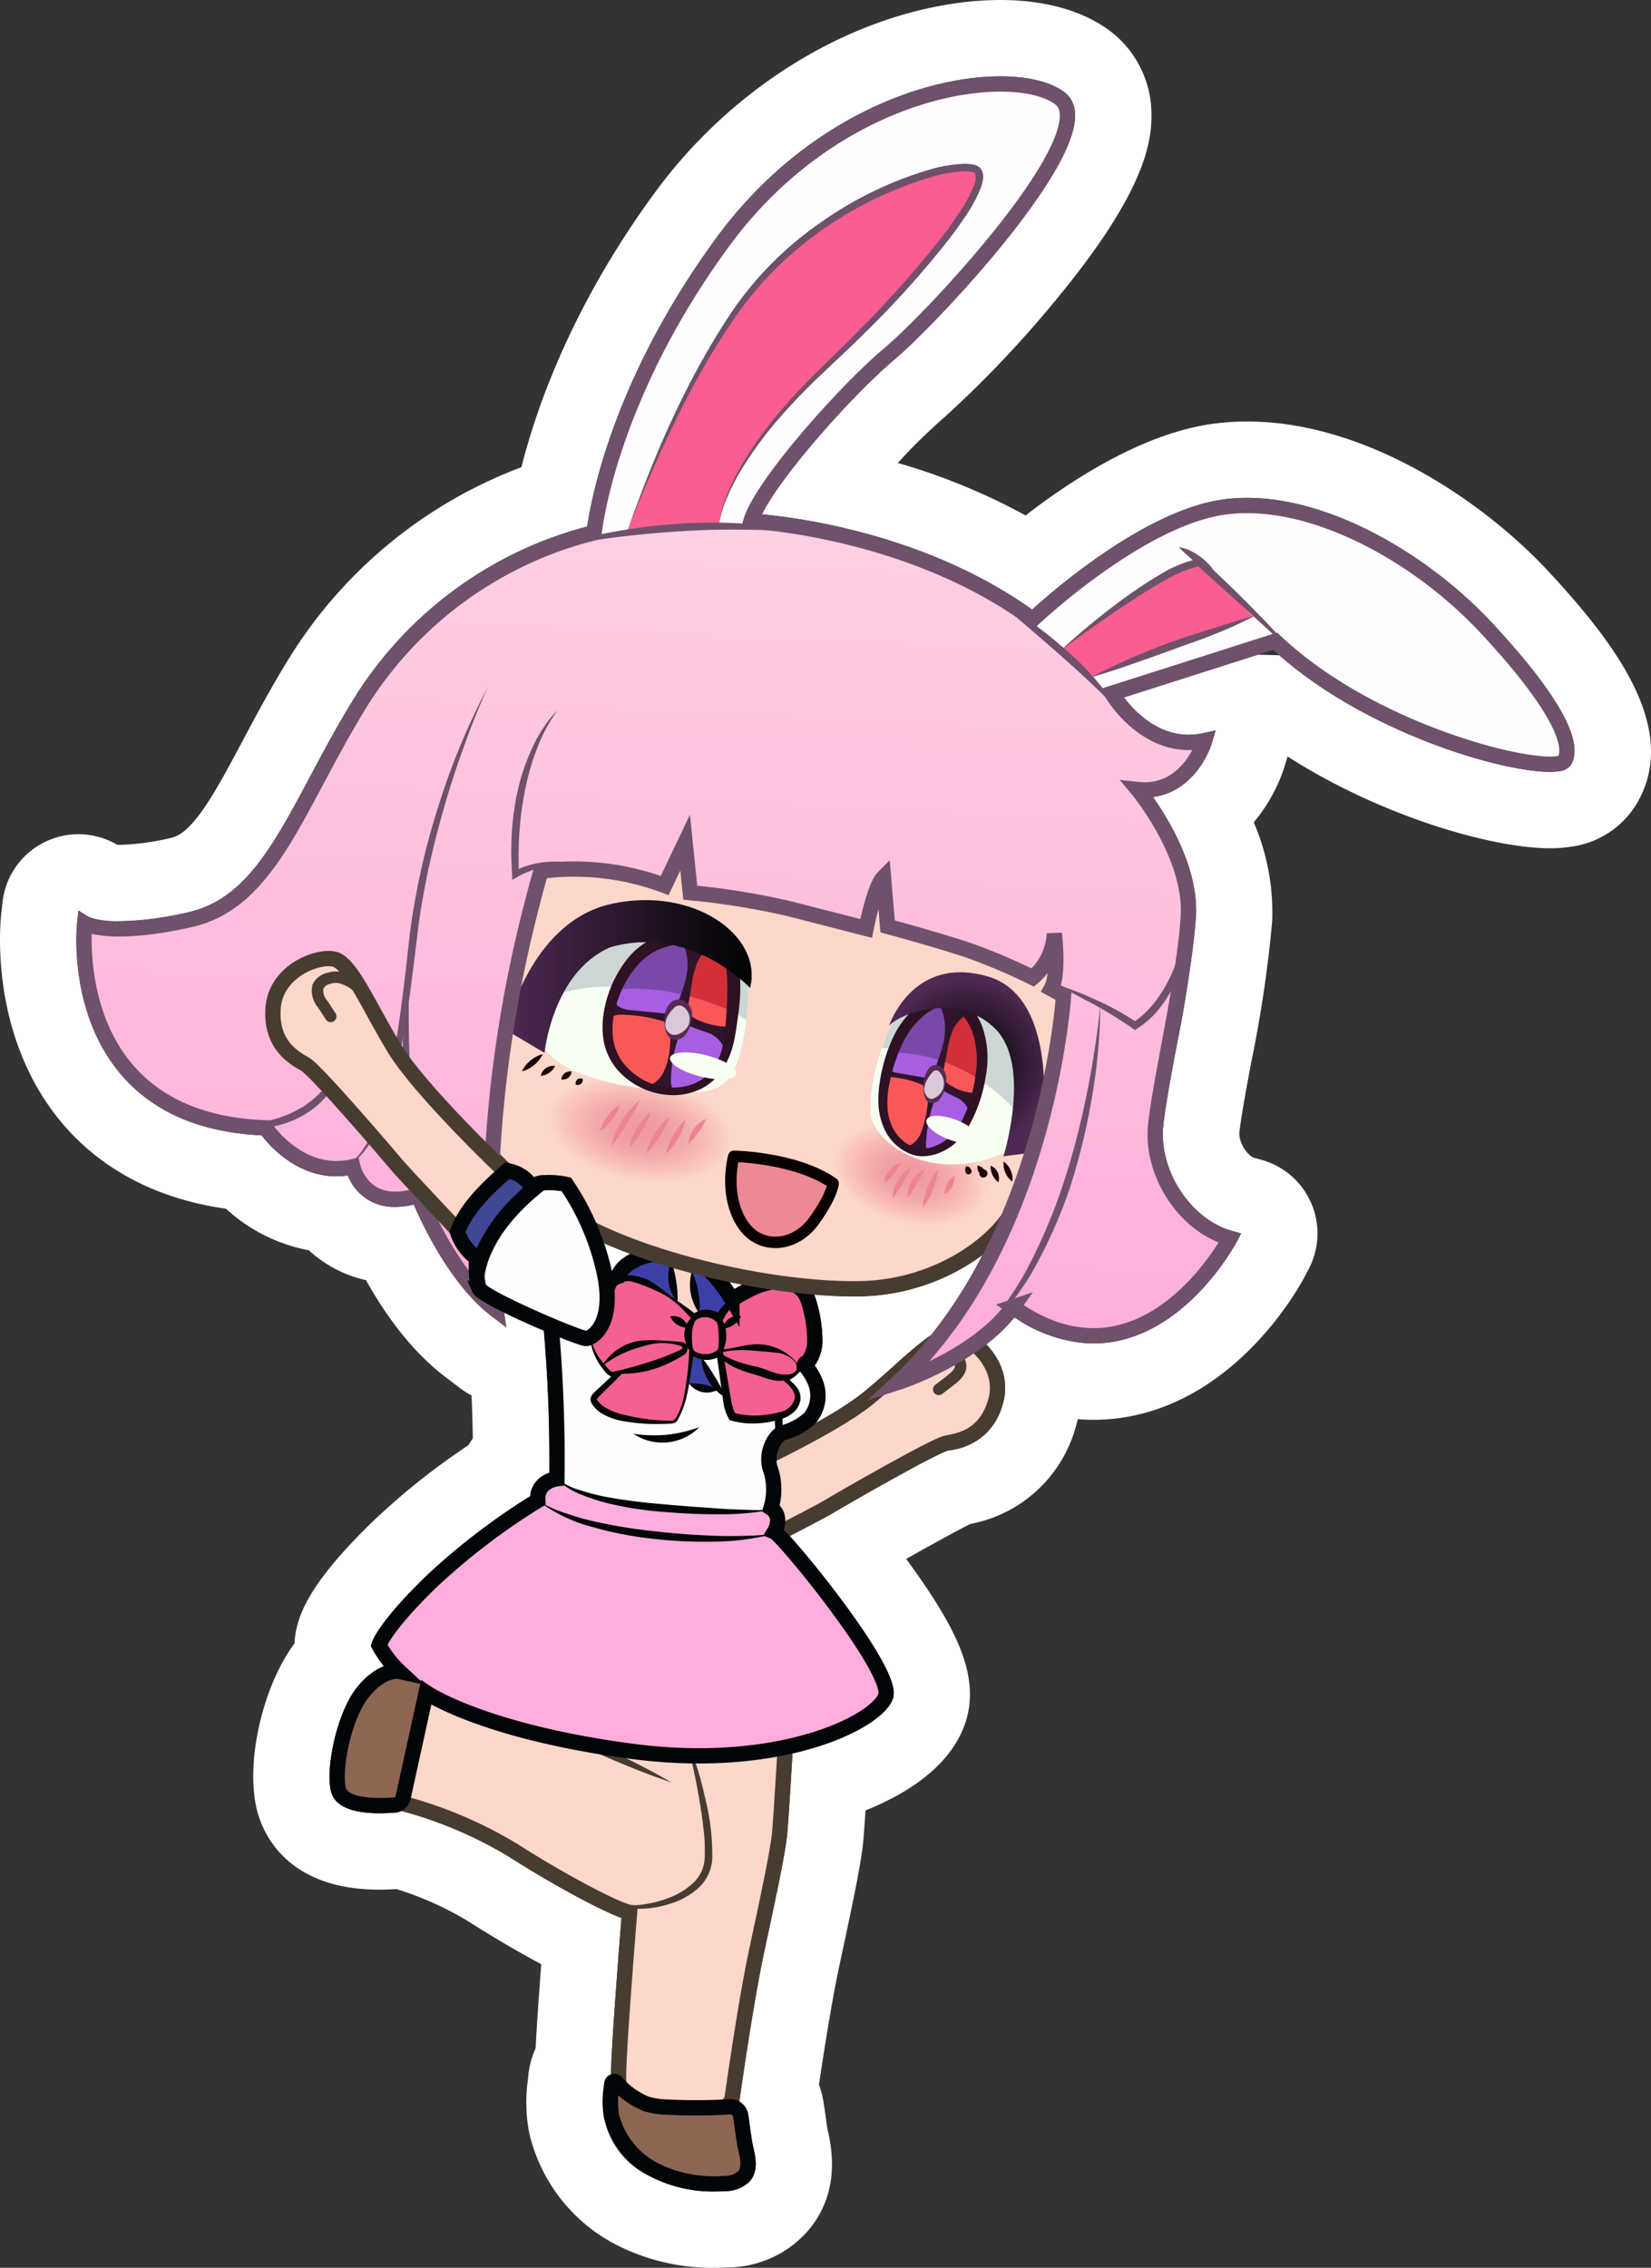 <svg xmlns="http://www.w3.org/2000/svg" xmlns:xlink="http://www.w3.org/1999/xlink" viewBox="0 0 216.19 296.932"><rect x="0" y="0" width="216.19" height="296.932" fill="#333333" stroke="none"/><defs><radialGradient id="radial-gradient" cx="126.784" cy="153.376" r="13.086" gradientTransform="matrix(0, 1, -0.549, 0, 209.285, 22.327)" gradientUnits="userSpaceOnUse"><stop offset="0" stop-color="#ed8995"/><stop offset=".104" stop-color="#ed8995" stop-opacity=".98"/><stop offset=".223" stop-color="#ed8995" stop-opacity=".921"/><stop offset=".349" stop-color="#ed8995" stop-opacity=".824"/><stop offset=".481" stop-color="#ed8995" stop-opacity=".688"/><stop offset=".617" stop-color="#ed8995" stop-opacity=".513"/><stop offset=".757" stop-color="#ed8995" stop-opacity=".298"/><stop offset=".897" stop-color="#ed8995" stop-opacity=".05"/><stop offset=".923" stop-color="#ed8995" stop-opacity="0"/></radialGradient><radialGradient id="radial-gradient-2" cx="161.002" cy="153.383" r="12.641" gradientTransform="matrix(0, 0.878, -0.549, 0, 244.72, 13.674)" xlink:href="#radial-gradient"/><radialGradient id="radial-gradient-3" cx="167.85" cy="140.561" r="11.145" gradientUnits="userSpaceOnUse"><stop offset="0" stop-color="#000301"/><stop offset=".217" stop-color="#0c090d"/><stop offset=".608" stop-color="#2a172d"/><stop offset="1" stop-color="#4f2953"/></radialGradient><linearGradient id="linear-gradient" x1="107.497" y1="129.063" x2="139.689" y2="129.063" gradientUnits="userSpaceOnUse"><stop offset="0" stop-color="#4f2953"/><stop offset="1" stop-color="#000301"/></linearGradient><linearGradient id="linear-gradient-2" x1="151.276" y1="68.58" x2="146.432" y2="176.884" gradientUnits="userSpaceOnUse"><stop offset="0" stop-color="#ffd0e2"/><stop offset="1" stop-color="#fdaddb"/></linearGradient><style>.cls-2{fill:#fdd7ca}.cls-3,.cls-6,.cls-9{fill:none}.cls-3,.cls-9{stroke:#483c31}.cls-3,.cls-6{stroke-miterlimit:10;stroke-width:2px}.cls-4{fill:#483c31}.cls-5{fill:#8d6553}.cls-6{stroke:#000507}.cls-7{fill:#404794}.cls-8{fill:#fefefe}.cls-9{stroke-linecap:round;stroke-linejoin:round;stroke-width:1.5px}.cls-13{fill:#000507}.cls-17{fill:#f8fff3}.cls-18{fill:#ccd7d5}.cls-19{fill:#a75ee1}.cls-20{fill:#f95859}.cls-21{fill:#7a48aa}.cls-22{fill:#d13039}.cls-23{fill:#30142b}.cls-24{fill:#dac7d8}.cls-25{fill:#562b51}.cls-26{fill:#2e1122}.cls-29{fill:#1c0000}.cls-30{fill:#eb8494}.cls-34{fill:#fffdff}.cls-35{fill:#fa5d90}.cls-37{fill:#6f516b}</style></defs><g id="Layer_11"><path d="M172.255 11.21c3.611 0 6.604.72 8.395 2.08a3.622 3.622 0 0 1 1.386 2.942c.197 8.1-18.886 28.05-23.617 32.024-5.297 4.449-14.875 15.157-17.39 20.3 4.898.442 21.557 2.62 35.385 12.47 2.833-2.576 14.701-12.883 24.805-14.388a22.763 22.763 0 0 1 3.348-.241c11.564 0 24.44 8.151 32.12 16.423 8.547 9.203 12.021 15.413 10.329 18.46a2.176 2.176 0 0 1-1.623.917 8.033 8.033 0 0 1-1.196.078c-6.414 0-23.856-5.113-35.412-15.271l-2.802-.076-17.552 5.601c1.286 1.71 4.248 4.892 8.466 4.892a8.75 8.75 0 0 0 1.886-.21l1.66-.362-.488 1.627c-.717 2.388-3.18 6.508-7.726 7.09 2.077 2.927 6.005 9.355 5.634 15.661a155.841 155.841 0 0 1-2.575 17.158c-.724 3.897-1.41 7.577-1.693 10.138-.65 5.855 3.55 12.33 8.989 13.853l1.195.335-.58 1.096c-.23.433-5.733 10.634-15.136 12.875a15.496 15.496 0 0 1-3.614.43 18.8 18.8 0 0 1-10.345-3.413 22.597 22.597 0 0 1-3.696 3.54 9.702 9.702 0 0 1 1.133 1.41 7.54 7.54 0 0 1 1.062 6.297 8.072 8.072 0 0 1-7.047 6.165l-.166.03c-1.31.281-12.638 6.713-15.138 8.225-.695.42-3.168 1.716-5.625 2.989 4.18 4.519 14.713 17.853 13.554 21.267-.79 2.317-5.538 5.427-13.144 7.165-.212 3.563-.548 9.044-.695 10.59-.225 2.357-1.43 8.055-2.98 15.26-1.511 7.013-3.262 19.553-3.28 19.679l-.009.062a2.335 2.335 0 0 1 1.151 1.655c.09.55.168 1.119.245 1.69.13.953.262 1.94.46 2.773.242 1.021.693 2.923-.47 4.302a4.52 4.52 0 0 1-3.344 1.306c-.435.025-.867.037-1.293.037a17.574 17.574 0 0 1-8.322-1.918 10.708 10.708 0 0 1-6.17-11.666l.064-.619a1.326 1.326 0 0 1 .87-1.117c.065-4.045 1.078-16.8 1.377-20.488-2.727-.965-9.052-4.384-14.729-8.014a54.49 54.49 0 0 0-14.08-5.995 2.042 2.042 0 0 1-.726.206 24.25 24.25 0 0 1-2.167.103c-2.634 0-5.654-.511-6.3-2.74-.858-2.969.774-10.62 3.436-13.828a8.711 8.711 0 0 1 3.447-2.69 16.774 16.774 0 0 1-1.51-2.294l-.188-.356.111-.387c.075-.263.916-2.749 7.151-8.786a86.268 86.268 0 0 1 13.598-10.435 3.5 3.5 0 0 1 2.508-3.07c.04-6.644-.205-12.757-.728-18.647a90.283 90.283 0 0 1-5.196-2.337l.29 1.942-1.958-1.489c-5.339-4.062-9.04-11.985-10.156-14.59a10.34 10.34 0 0 1-2.44.314 6.468 6.468 0 0 1-6.208-4.122 10.478 10.478 0 0 1-1.515.11c-5.235 0-8.737-4.015-9.764-5.362-7.975-.38-14.137-3.023-18.318-7.86-7.052-8.162-5.894-19.52-5.841-20l.173-1.57 1.345.829a9.771 9.771 0 0 0 4.033.564 42.042 42.042 0 0 0 8.967-1.163c7.398-1.644 11.18-8.743 15.967-17.73 1.795-3.37 3.65-6.855 5.906-10.487a51.253 51.253 0 0 1 30.406-22.305c.504-3.567 3.412-19.436 17.02-37.934 8.225-11.182 20.395-18.905 32.556-20.66a31.76 31.76 0 0 1 4.524-.34m-50.903 156.38c.039-.021.073-.05.113-.068a4.738 4.738 0 0 1 .954-1.209 6.731 6.731 0 0 1 1.346-.945 64.27 64.27 0 0 1-3.414-1.383 32.603 32.603 0 0 1 .989 3.537l.012.068m48.568-2.082a27.883 27.883 0 0 1-16.036 5.439q-.406.007-.827.008c-1.58 0-3.336-.086-5.198-.243a8.6 8.6 0 0 1 .338.949 18.075 18.075 0 0 1 .758 5.283 5.067 5.067 0 0 1-.344 1.765 4.167 4.167 0 0 1-.672 1.275 9.235 9.235 0 0 1 1.078 2.027 5.593 5.593 0 0 1-.955 5.524 46.067 46.067 0 0 0 6.187-3.963c1.465-1.194 2.826-2.412 4.143-3.59a47.243 47.243 0 0 1 4.794-3.967 63.059 63.059 0 0 0 6.734-10.507m-32.398 4.431q.475-.274.96-.528c-.572-.108-1.148-.228-1.725-.347.209.289.41.581.608.874l.157.001M172.255 1.21a41.795 41.795 0 0 0-5.956.444c-14.752 2.129-29.4 11.337-39.18 24.63-10.856 14.76-15.57 28.115-17.582 36.1a60.977 60.977 0 0 0-30.283 24.79c-2.43 3.913-4.364 7.545-6.235 11.058-3.439 6.455-6.407 12.028-9.312 12.673a32.337 32.337 0 0 1-6.798.925q-.161 0-.295-.004a10 10 0 0 0-15.023 7.517l-.173 1.57c-.181 1.648-1.487 16.405 8.215 27.632 5.156 5.965 12.43 9.697 21.21 10.922a22.107 22.107 0 0 0 10.862 5.452 16.332 16.332 0 0 0 7.478 3.908c2.407 4.304 5.854 9.218 10.362 12.648l1.958 1.49a10.003 10.003 0 0 0 1.506.947q.123 2.773.165 5.642-.312.432-.587.888a91.997 91.997 0 0 0-12.456 9.927c-5.615 5.435-8.825 9.763-9.813 13.229l-.107.373a9.996 9.996 0 0 0-.38 2.408c-4.305 5.783-6.581 16.129-4.797 22.294.866 2.995 4.15 9.961 15.905 9.961.728 0 1.481-.026 2.247-.078a42.306 42.306 0 0 1 9.34 4.189c2.83 1.81 6.337 3.893 9.61 5.65-.282 3.731-.577 7.901-.742 11.018a11.244 11.244 0 0 0-.949 3.51l-.063.615a21.232 21.232 0 0 0 .188 6.993 22.087 22.087 0 0 0 11.195 14.501 27.652 27.652 0 0 0 13.057 3.11c.63 0 1.261-.018 1.876-.054a14.052 14.052 0 0 0 10.41-4.847c2.923-3.466 3.782-7.858 2.551-13.05-.083-.352-.192-1.153-.279-1.797a71.519 71.519 0 0 0-.288-1.982 12.46 12.46 0 0 0-.592-2.253c.619-4.151 1.694-11.036 2.637-15.416 1.979-9.189 2.905-13.74 3.16-16.415.066-.697.166-2.058.297-4.07 5.261-2.115 11.101-5.678 13.053-11.413 1.988-5.85-.975-11.888-6.033-19.154a109.035 109.035 0 0 0-1.694-2.362c3.13-1.77 6.811-3.798 8.408-4.58a17.737 17.737 0 0 0 13.899-13.086q.089-.316.166-.633 1.026.082 2.056.082a25.58 25.58 0 0 0 5.938-.703c13.51-3.22 20.853-16.42 21.646-17.915l.583-1.1a10 10 0 0 0-6.138-14.312l-1.195-.335a4.141 4.141 0 0 1-1.75-3.12c.244-2.194.895-5.696 1.585-9.404a162.042 162.042 0 0 0 2.728-18.408 29.84 29.84 0 0 0-2.413-12.939 21.495 21.495 0 0 0 4.1-7.525l.328-1.092c12.272 7.872 26.844 12.017 34.336 12.017a17.766 17.766 0 0 0 2.708-.193 11.844 11.844 0 0 0 8.854-5.95c5.351-9.632-2.934-20.63-11.744-30.117-8.404-9.05-23.777-19.618-39.448-19.618a32.903 32.903 0 0 0-4.818.35c-8.892 1.324-17.958 7.128-24.188 11.952a81.902 81.902 0 0 0-16.74-6.872 73.248 73.248 0 0 1 6.03-5.914 145.131 145.131 0 0 0 14.952-15.774c11.034-13.43 12.332-19.962 12.23-24.151a13.69 13.69 0 0 0-5.328-10.656c-3.55-2.698-8.546-4.122-14.45-4.122z" transform="translate(-41.261 -1.21)" style="fill:#fff"/></g><g id="Layer_9"><path class="cls-2" d="M93.656 237.246a55.612 55.612 0 0 1 14.795 6.23c6.694 4.28 13.717 7.902 15.253 8.121 0 0-1.646 20.082-1.427 22.167s3.622 5.047 8.12 5.486a7.265 7.265 0 0 0 6.695-3.072s1.756-12.62 3.292-19.753 2.743-12.839 2.963-15.143.878-13.717.878-13.717l-44.992-8.67-6.365 8.78z" transform="translate(-41.261 -1.21)"/><path class="cls-3" d="M93.656 237.246a55.612 55.612 0 0 1 14.795 6.23c6.694 4.28 13.717 7.902 15.253 8.121 0 0-1.646 20.082-1.427 22.167s3.622 5.047 8.12 5.486a7.265 7.265 0 0 0 6.695-3.072s1.756-12.62 3.292-19.753 2.743-12.839 2.963-15.143.878-13.717.878-13.717l-44.992-8.67-6.365 8.78z" transform="translate(-41.261 -1.21)"/><path class="cls-4" d="M129.19 234.588c-3.51-1.163-6.898-2.592-10.261-4.074a181.378 181.378 0 0 1-4.998-2.327c-1.661-.79-3.285-1.652-4.932-2.488a48.71 48.71 0 0 1 5.244 1.772c1.719.663 3.409 1.39 5.093 2.13a101.125 101.125 0 0 1 9.855 4.987z" transform="translate(-41.261 -1.21)"/><path class="cls-4" d="M130.978 228.575a38.493 38.493 0 0 1 2.553 7.792 30.843 30.843 0 0 1 .997 8.22 5.615 5.615 0 0 1-1.9 3.902 9.842 9.842 0 0 1-3.733 2.019 12.86 12.86 0 0 1-8.171-.082 11.996 11.996 0 0 0 4.028.217 14.712 14.712 0 0 0 3.897-.864 9.925 9.925 0 0 0 3.333-1.981 4.674 4.674 0 0 0 1.548-3.276 22.251 22.251 0 0 0-.168-3.988c-.142-1.34-.358-2.676-.581-4.013a80.48 80.48 0 0 0-.792-3.996 31.41 31.41 0 0 0-1.011-3.95z" transform="translate(-41.261 -1.21)"/></g><g id="Layer_10"><path class="cls-5" d="M138.237 278.196a1.362 1.362 0 0 0-1.435-1.13 74.681 74.681 0 0 1-8.09.038 10.663 10.663 0 0 1-2.749-.395 10.247 10.247 0 0 1-4.02-2.87.324.324 0 0 0-.554.195 13.551 13.551 0 0 0-.062 4.196 10.972 10.972 0 0 0 5.646 7.112 17.158 17.158 0 0 0 9.085 1.764 3.604 3.604 0 0 0 2.637-.953c.768-.91.536-2.268.26-3.427-.325-1.375-.47-3.032-.718-4.53z" transform="translate(-41.261 -1.21)"/><path class="cls-6" d="M138.237 278.196a1.362 1.362 0 0 0-1.435-1.13 74.681 74.681 0 0 1-8.09.038 10.663 10.663 0 0 1-2.749-.395 10.247 10.247 0 0 1-4.02-2.87.324.324 0 0 0-.554.195 13.551 13.551 0 0 0-.062 4.196 10.972 10.972 0 0 0 5.646 7.112 17.158 17.158 0 0 0 9.085 1.764 3.604 3.604 0 0 0 2.637-.953c.768-.91.536-2.268.26-3.427-.325-1.375-.47-3.032-.718-4.53z" transform="translate(-41.261 -1.21)"/></g><g id="Layer_8"><path class="cls-7" d="M135.674 206.628a23.15 23.15 0 0 0-.225-1.036c-.377-1.584-.656-3.19-1.154-4.741a31.748 31.748 0 0 0-2.381-5.398 4.688 4.688 0 0 1 3.753-.942c1.671 2.974 3.408 6.303 3.496 9.713a6.843 6.843 0 0 1-3.49 2.404z" transform="translate(-41.261 -1.21)"/><path class="cls-8" d="M119.31 202.796a33.13 33.13 0 0 1 8.462-9.153 10.823 10.823 0 0 1 2.844.766c.061.026.116.057.175.085a28.22 28.22 0 0 1 3.932 10.214 25.021 25.021 0 0 1 .604 2.975 7.96 7.96 0 0 1-1.282 2.59c-.92.987-14.67 1.884-15.446 1.529s-2.905-3.152.711-9.006z" transform="translate(-41.261 -1.21)"/><path class="cls-2" d="M136.113 194.618s13.714-6.15 18.768-10.27 9.138-8.745 11.406-8.438 6.677 4.07 5.353 8.764-4.856 5.187-6.435 5.484-14.015 7.472-15.471 8.352-11.241 5.874-11.241 5.874" transform="translate(-41.261 -1.21)"/><path class="cls-3" d="M136.113 194.618s13.714-6.15 18.768-10.27 9.138-8.745 11.406-8.438 6.677 4.07 5.353 8.764-4.856 5.187-6.435 5.484-14.015 7.472-15.471 8.352-11.241 5.874-11.241 5.874" transform="translate(-41.261 -1.21)"/><path class="cls-9" d="m164.178 183.132 1.55-1.192c.648-.498 1.36-1.127 1.327-1.943a2.021 2.021 0 0 0-.912-1.436 3.433 3.433 0 0 0-1.18-.593 5.148 5.148 0 0 0-3.444.676 1.725 1.725 0 0 0-.864.69" transform="translate(-41.261 -1.21)"/><path class="cls-6" d="M135.64 206.641a6.844 6.844 0 0 0 3.523-2.417c-.088-3.41-1.825-6.739-3.496-9.713a4.67 4.67 0 0 0-3.804.982 2.1 2.1 0 0 0-1.247-1.084 10.825 10.825 0 0 0-2.844-.766 33.13 33.13 0 0 0-8.462 9.153c-3.616 5.854-1.487 8.65-.711 9.006s14.525-.542 15.446-1.528a11.165 11.165 0 0 0 1.594-3.633z" transform="translate(-41.261 -1.21)"/><path class="cls-6" d="M134.754 209.136s2.01-5.585-3.776-14.553" transform="translate(-41.261 -1.21)"/></g><g id="Layer_7"><path d="M143.768 188.811a8.5 8.5 0 0 0 3.463-1.836 4.598 4.598 0 0 0 .858-4.592 7.237 7.237 0 0 0-1.404-2.35.22.22 0 0 1 .04-.35c.521-.246.718-.711.951-1.328a4.092 4.092 0 0 0 .28-1.417 17.13 17.13 0 0 0-.717-4.99 4.794 4.794 0 0 0-.772-1.658 3.762 3.762 0 0 0-2.582-1.257c-2.414-.246-4.706 1.054-6.78 2.316a20.156 20.156 0 0 0-3.293-4.13 8.333 8.333 0 0 0-4.65-1.71 7.448 7.448 0 0 0-6.07 1.543 3.461 3.461 0 0 0-.89 1.26 1.852 1.852 0 0 0-1.238 1.102c-1.123 2.883-4.781 3.593-7.584 4.906a198.017 198.017 0 0 1 .806 20.511s-2.7.332-2.501 2.848a86.435 86.435 0 0 0-13.903 10.592c-6.223 6.025-6.886 8.342-6.886 8.342a13.323 13.323 0 0 0 2.649 3.443s-2.119-.464-4.7 2.648-3.973 10.394-3.245 12.91 6.687 1.986 7.415 1.92a1.26 1.26 0 0 0 .993-.795l3.056-13.915s7.404 5.11 26.935 7.692 32.109-3.906 33.234-7.216-13.44-21.053-14.565-21.517c0 0 1.208-1.986-.455-3.111a8.38 8.38 0 0 0 0-4.9c-.869-2.184.489-4.617 1.555-4.96z" transform="translate(-41.261 -1.21)" style="fill:#ffaddd"/><path class="cls-8" d="M114.044 194.856a2.659 2.659 0 0 0 .71.679c.013.003.022-.006.035-.001a48.804 48.804 0 0 0 15.437 3.232c2.7.136 5.419.005 8.113.173a11.288 11.288 0 0 0 3.413-.107c.165-.038.325-.095.49-.138-.011-.007-.018-.015-.029-.022a8.38 8.38 0 0 0 0-4.9c-.869-2.184.489-4.617 1.555-4.96a8.5 8.5 0 0 0 3.463-1.837 4.598 4.598 0 0 0 .858-4.592 7.238 7.238 0 0 0-1.404-2.35.22.22 0 0 1 .04-.35c.521-.246.718-.711.951-1.328a4.093 4.093 0 0 0 .28-1.417 17.13 17.13 0 0 0-.717-4.99 4.793 4.793 0 0 0-.772-1.658 3.762 3.762 0 0 0-2.582-1.257c-2.414-.246-4.706 1.054-6.78 2.316a20.154 20.154 0 0 0-3.293-4.13 8.333 8.333 0 0 0-4.65-1.71 7.449 7.449 0 0 0-6.07 1.543 3.463 3.463 0 0 0-.89 1.26 1.852 1.852 0 0 0-1.238 1.102c-1.123 2.883-4.781 3.593-7.584 4.906a198.017 198.017 0 0 1 .806 20.511s-.054.007-.142.025z" transform="translate(-41.261 -1.21)"/><path d="M131.492 182.36a7.657 7.657 0 0 0 3.829.776 21.675 21.675 0 0 1-2.752-5.273 9.94 9.94 0 0 0 4.557-2.457 1.949 1.949 0 0 0 .515-.68 2.126 2.126 0 0 0 .088-.83 7.16 7.16 0 0 0-.253-1.977 7.57 7.57 0 0 0-1.604-2.485 9.177 9.177 0 0 0-2.006-1.926 8.309 8.309 0 0 0-1.873-.802 44.329 44.329 0 0 0-4.609-1.232 4.68 4.68 0 0 0-2.53-.035 4.922 4.922 0 0 0-1.607 1.135 4.296 4.296 0 0 0-1.193 1.505 3.797 3.797 0 0 0-.002 2.165 20.24 20.24 0 0 0 7.127 10.948 3.836 3.836 0 0 0 1.184.743 8.104 8.104 0 0 1 1.13.425z" transform="translate(-41.261 -1.21)" style="fill:#3c40a6"/><path d="M147.033 179.072a5.553 5.553 0 0 1-2.926 2.763 3.481 3.481 0 0 1 1.603 2.238 2.208 2.208 0 0 1-.879 1.794 4.724 4.724 0 0 1-1.882.833 11.399 11.399 0 0 1-5.794 0 6.965 6.965 0 0 1-.754-2.601c-.303-1.986-.6-3.857-.904-5.843a2.65 2.65 0 0 1-1.818.631 2.804 2.804 0 0 1-1.861-.675l-.274 2.385a16.074 16.074 0 0 1-1.613 6.3c-.167.29-.303.498-.636.512a25.56 25.56 0 0 1-6.259-.516 6.103 6.103 0 0 1-3.823-1.978.849.849 0 0 1-.198-.455.975.975 0 0 1 .365-.659c1.016-1.04 1.667-1.56 2.699-2.585-.965.248-1.662-.954-2.278-1.737a7.784 7.784 0 0 1-1.179-2.725 7.88 7.88 0 0 0 1.5-3.314c.345-1.185.554-2.406.908-3.588.105-.018.19.02.276-.042.814-.581 1.534-1.337 2.528-1.22a8.67 8.67 0 0 1 2.86.986 25.308 25.308 0 0 1 5.471 4.112 2.519 2.519 0 0 1 3.256.19 6.865 6.865 0 0 1 2.09-2.497 19.595 19.595 0 0 1 2.087-1.425 8.48 8.48 0 0 1 4.01-1.043 3.66 3.66 0 0 1 1.836.343 4.566 4.566 0 0 1 1.724 2.301 12.68 12.68 0 0 1 .835 2.205 10.326 10.326 0 0 1 .014 4.032c-.111.708-.634.653-.984 1.278z" transform="translate(-41.261 -1.21)" style="fill:#f46091"/><path class="cls-2" d="M132.582 173.935a2.528 2.528 0 0 1 .342-.448c-.024-.1-.046-.205-.074-.298a25.432 25.432 0 0 1-.995-5.5 18.075 18.075 0 0 1-2.69-1.325 14.425 14.425 0 0 0 .81 5.376c.831.777 1.753 1.445 2.607 2.195z" transform="translate(-41.261 -1.21)"/><path class="cls-5" d="M96.064 221.365c-.944-.672-2.108-1.166-3.087-1.84a6.7 6.7 0 0 0 .568.53s-2.119-.463-4.7 2.649-3.973 10.394-3.245 12.91 6.687 1.986 7.415 1.92a1.26 1.26 0 0 0 .993-.795l3.056-13.915s.308.211.952.565a5.858 5.858 0 0 0-1.952-2.024z" transform="translate(-41.261 -1.21)"/></g><g id="Layer_6"><path class="cls-6" d="M143.768 188.811a8.5 8.5 0 0 0 3.463-1.836 4.598 4.598 0 0 0 .858-4.592 7.237 7.237 0 0 0-1.404-2.35.22.22 0 0 1 .04-.35c.521-.246.718-.711.951-1.328a4.092 4.092 0 0 0 .28-1.417 17.13 17.13 0 0 0-.717-4.99 4.794 4.794 0 0 0-.772-1.658 3.762 3.762 0 0 0-2.582-1.257c-2.414-.246-4.706 1.054-6.78 2.316a20.156 20.156 0 0 0-3.293-4.13 8.333 8.333 0 0 0-4.65-1.71 7.448 7.448 0 0 0-6.07 1.543 3.461 3.461 0 0 0-.89 1.26 1.852 1.852 0 0 0-1.238 1.102c-1.123 2.883-4.781 3.593-7.584 4.906a198.017 198.017 0 0 1 .806 20.511s-2.7.332-2.501 2.848a86.435 86.435 0 0 0-13.903 10.592c-6.223 6.025-6.886 8.342-6.886 8.342a13.323 13.323 0 0 0 2.649 3.443s-2.119-.464-4.7 2.648-3.973 10.394-3.245 12.91 6.687 1.986 7.415 1.92a1.26 1.26 0 0 0 .993-.795l3.056-13.915s7.404 5.11 26.935 7.692 32.109-3.906 33.234-7.216-13.44-21.053-14.565-21.517c0 0 1.208-1.986-.455-3.111a8.38 8.38 0 0 0 0-4.9c-.869-2.184.489-4.617 1.555-4.96z" transform="translate(-41.261 -1.21)"/><path class="cls-13" d="M121.277 169.77a8.246 8.246 0 0 1 1.187-1.14 2.297 2.297 0 0 1 .828-.381 2.51 2.51 0 0 1 .925-.012 6.517 6.517 0 0 1 3.06 1.272c.875.646 1.695 1.341 2.576 1.952.874.62 1.784 1.217 2.607 1.928l-.544-.039a2.935 2.935 0 0 1 1.94-.659 2.905 2.905 0 0 1 1.93.798l-.854.173a6.092 6.092 0 0 1 2.022-2.351 11.922 11.922 0 0 1 1.272-.783 10.094 10.094 0 0 1 1.347-.615l.05.086c-1.46 1.282-3.019 2.51-3.713 4.095l-.3.686-.556-.512a2.23 2.23 0 0 0-1.255-.59 2.164 2.164 0 0 0-1.384.347l-.327.208-.218-.248a20.013 20.013 0 0 0-2.212-2.27 11.124 11.124 0 0 0-2.73-1.607 18.258 18.258 0 0 0-2.858-1.07 1.808 1.808 0 0 0-1.325.09c-.453.193-.914.494-1.41.723z" transform="translate(-41.261 -1.21)"/><path class="cls-13" d="M118.67 176.74a7.988 7.988 0 0 0 1.328 2.615 14.658 14.658 0 0 0 .96 1.12 1.081 1.081 0 0 0 1.036.41l1.319-.47-.994 1.042c-.734.769-1.502 1.502-2.255 2.25-.177.182-.407.387-.529.543a.421.421 0 0 0-.094.173c-.001.027-.004.033.03.103a3.421 3.421 0 0 0 .982.943 8.675 8.675 0 0 0 2.816 1.053 25.352 25.352 0 0 0 3.1.547q.784.089 1.574.129l.791.028a3.267 3.267 0 0 0 .718-.034c.156-.058.293-.303.42-.529a7.702 7.702 0 0 0 .35-.7 8.898 8.898 0 0 0 .514-1.484 39.81 39.81 0 0 0 .775-6.303l.057-.615.47.434a2.493 2.493 0 0 0 1.632.514 2.251 2.251 0 0 0 1.551-.574l.563-.512.132.77.728 4.257.36 2.12a5.544 5.544 0 0 0 .608 1.853l-.31-.237a10.538 10.538 0 0 0 3.012.365 13.32 13.32 0 0 0 3.037-.44 2.487 2.487 0 0 0 1.963-1.721c.183-.85-.576-1.686-1.372-2.348l-.388-.322.467-.135a5.604 5.604 0 0 0 2.968-2.537l.087.049a7.267 7.267 0 0 1-1.132 1.754 4.423 4.423 0 0 1-1.752 1.235l.08-.457a6.593 6.593 0 0 1 1.25 1.123 2.315 2.315 0 0 1 .55 1.753 2.716 2.716 0 0 1-.893 1.62 4.425 4.425 0 0 1-1.548.862 12.159 12.159 0 0 1-3.282.596 10.278 10.278 0 0 1-3.34-.37l-.204-.06-.106-.177a6.046 6.046 0 0 1-.722-2.23l-.306-2.147-.592-4.279.694.258a3.05 3.05 0 0 1-2.14.684 3.104 3.104 0 0 1-2.035-.834l.526-.181c-.35 2.096-.526 4.229-1.083 6.314a13.844 13.844 0 0 1-.53 1.528 8.016 8.016 0 0 1-.352.732 1.464 1.464 0 0 1-.555.7 2.903 2.903 0 0 1-.862.103l-.804.033q-.806.021-1.613-.009a25.71 25.71 0 0 1-3.218-.325 8.233 8.233 0 0 1-3.15-1.105 3.98 3.98 0 0 1-1.25-1.3 1.002 1.002 0 0 1-.095-.669 1.245 1.245 0 0 1 .274-.525 7.984 7.984 0 0 1 .598-.586c.784-.722 1.551-1.461 2.355-2.164l.324.571a1.377 1.377 0 0 1-.952-.132 2.443 2.443 0 0 1-.664-.538 12.94 12.94 0 0 1-.913-1.236 7.442 7.442 0 0 1-1.06-2.871z" transform="translate(-41.261 -1.21)"/><path class="cls-13" d="M145.258 179.407a3.74 3.74 0 0 0-2.55-1.098c-.934-.118-1.85-.18-2.792-.252a14.137 14.137 0 0 0-2.874-.008 12.454 12.454 0 0 0-1.426.259c-.122.06-.074-.067.147.154a5.153 5.153 0 0 0 .58.382 13.113 13.113 0 0 0 2.615.98c.457.123.922.23 1.394.336.51.14.968.297 1.417.468.447.169.893.319 1.309.432a4.285 4.285 0 0 0 1.295.113 1.426 1.426 0 0 0 1.136-.498 1.24 1.24 0 0 0-.251-1.268zm.081-.058a1.628 1.628 0 0 1 .408 1.432 1.92 1.92 0 0 1-1.238 1.004 3.529 3.529 0 0 1-1.593.202 8.195 8.195 0 0 1-1.488-.362c-1.71-.638-3.833-.953-5.418-2.3a7.2 7.2 0 0 1-.557-.522l-.128-.14-.07-.078a.373.373 0 0 1-.083-.18.385.385 0 0 1 .112-.337.42.42 0 0 1 .268-.11c.483-.063.963-.138 1.443-.224.96-.166 1.92-.412 2.919-.497a6.789 6.789 0 0 1 5.425 2.112z" transform="translate(-41.261 -1.21)"/><path class="cls-13" d="M134.226 173.242a1.194 1.194 0 0 1 .919.146 2.273 2.273 0 0 1 .689.668 2.357 2.357 0 0 1 .401.896 6.986 6.986 0 0 1 .118.89 4.674 4.674 0 0 1-.249 1.785 2.818 2.818 0 0 1-1.063 1.44 9.084 9.084 0 0 0 .314-3.176 9.997 9.997 0 0 0-.051-.785 2.275 2.275 0 0 0-.156-.684 1.872 1.872 0 0 0-.922-1.18z" transform="translate(-41.261 -1.21)"/><path class="cls-13" d="M132.338 178.489a1.752 1.752 0 0 1-1.19-1.143 3.927 3.927 0 0 1-.266-1.644 3.047 3.047 0 0 1 .596-1.6 1.857 1.857 0 0 1 1.442-.8 3.25 3.25 0 0 0-.77 1.196 4.613 4.613 0 0 0-.272 1.283 3.77 3.77 0 0 0-.008.673c-.004.242.018.469.03.696a2.76 2.76 0 0 0 .438 1.339z" transform="translate(-41.261 -1.21)"/><path class="cls-13" d="M120.179 179.9a7.077 7.077 0 0 1 4.745-3.121 13.878 13.878 0 0 1 2.886-.048c.966.062 1.846.074 2.887.23a.876.876 0 0 1 .584.83.921.921 0 0 1-.165.538 1.256 1.256 0 0 1-.38.328 13.498 13.498 0 0 1-1.247.712 16.059 16.059 0 0 1-2.653 1.108 14.189 14.189 0 0 1-5.678.527l-.004-.1a47.891 47.891 0 0 0 5.359-1.443c.865-.291 1.732-.586 2.576-.944.423-.177.838-.373 1.258-.563a.916.916 0 0 0 .178-.086.2.2 0 0 0 .074-.11.26.26 0 0 0-.108-.29 8.107 8.107 0 0 0-2.686-.413 9.768 9.768 0 0 0-2.692.534 14.135 14.135 0 0 0-4.86 2.377z" transform="translate(-41.261 -1.21)"/><path class="cls-13" d="M129.03 173.58a1.899 1.899 0 0 1 2.305 1.471 2.36 2.36 0 0 1-1.377-.383 2.393 2.393 0 0 1-.927-1.089z" transform="translate(-41.261 -1.21)"/><path class="cls-13" d="M135.929 175.183a1.955 1.955 0 0 1 2.357-1.63 2.812 2.812 0 0 1-.966 1.122 2.855 2.855 0 0 1-1.391.508z" transform="translate(-41.261 -1.21)"/><path class="cls-13" d="M133.103 178.888a20.836 20.836 0 0 1 1.764 2.58 20.278 20.278 0 0 1 1.449 2.768 6.378 6.378 0 0 1-3.213-5.348z" transform="translate(-41.261 -1.21)"/><path class="cls-13" d="M131.855 167.69a10.029 10.029 0 0 1 .838 2.688 9.87 9.87 0 0 1 .157 2.81 6.3 6.3 0 0 1-.995-5.498z" transform="translate(-41.261 -1.21)"/><path class="cls-13" d="M129.165 166.364a12.976 12.976 0 0 1 .644 2.654 12.693 12.693 0 0 1 .168 2.725 5.256 5.256 0 0 1-.812-5.379z" transform="translate(-41.261 -1.21)"/><path class="cls-13" d="M131.492 182.36a7.049 7.049 0 0 1 1.964.147 6.891 6.891 0 0 1 1.865.63 2.91 2.91 0 0 1-3.829-.777z" transform="translate(-41.261 -1.21)"/><path class="cls-13" d="M124.197 188.94a18.262 18.262 0 0 0 4.37.13 18.49 18.49 0 0 0 4.26-.99 6.799 6.799 0 0 1-8.63.86z" transform="translate(-41.261 -1.21)"/><path d="m143.204 186.82.077 1.788" transform="translate(-41.261 -1.21)" style="stroke:#000507;stroke-miterlimit:10;fill:none"/><path class="cls-13" d="M114.186 194.831a9.438 9.438 0 0 0 3.185 1.545 27.986 27.986 0 0 0 3.447.865c2.337.424 4.697.709 7.074.906 2.382.22 4.765.393 7.149.56q1.788.13 3.58.175a36.75 36.75 0 0 0 3.592.014 35.18 35.18 0 0 1-7.196.58c-2.41.013-4.815-.135-7.211-.333a44.696 44.696 0 0 1-7.156-1.155 27.238 27.238 0 0 1-3.452-1.156 8.55 8.55 0 0 1-3.012-2.001z" transform="translate(-41.261 -1.21)"/><path class="cls-13" d="M111.685 197.679a15.92 15.92 0 0 0 3.59 1.646 32.665 32.665 0 0 0 3.79 1.089 68.883 68.883 0 0 0 7.79 1.278c2.622.309 5.254.495 7.891.603 1.319.045 2.64.054 3.96.008a34.501 34.501 0 0 0 3.962-.278 32.517 32.517 0 0 1-7.924 1.04 58.83 58.83 0 0 1-8-.38 46.139 46.139 0 0 1-7.874-1.53 19.815 19.815 0 0 1-7.185-3.476z" transform="translate(-41.261 -1.21)"/></g><g id="Layer_4"><path class="cls-2" d="M103.252 149.87a44.202 44.202 0 0 0 15.269 12.158c10.22 5.097 25.513 8.101 35.344 7.92s17.346-5.597 19.96-10.036 6.985-10.548 6.985-10.548l4.096-23.385s-22.678-17.204-23.628-17.386-49.194-5.007-49.194-5.007l-12.564 25.48z" transform="translate(-41.261 -1.21)"/><path class="cls-3" d="M103.252 149.87a44.202 44.202 0 0 0 15.269 12.158c10.22 5.097 25.513 8.101 35.344 7.92s17.346-5.597 19.96-10.036 6.985-10.548 6.985-10.548l4.096-23.385s-22.678-17.204-23.628-17.386-49.194-5.007-49.194-5.007l-12.564 25.48z" transform="translate(-41.261 -1.21)"/><ellipse cx="125.077" cy="149.111" rx="8.594" ry="13.906" transform="translate(-85.235 244.339) rotate(-79.713)" style="fill:url(#radial-gradient);opacity:.81"/><ellipse cx="160.508" cy="154.975" rx="8.302" ry="11.789" transform="translate(-69.924 272.063) rotate(-76.015)" style="fill:url(#radial-gradient-2);opacity:.81"/><path class="cls-17" d="M160.217 132.575c-.445.87-1.173.63-1.618 1.5-1.905 3.72-3.577 8.781-3.313 12.952.109 1.72 1.549 3.22 2.926 4.255a13.287 13.287 0 0 0 4.688 2.101 16.003 16.003 0 0 0 11.538-2.188 44.627 44.627 0 0 0 .163-12.49 10.234 10.234 0 0 0-.74-2.918 7.165 7.165 0 0 0-3.43-3.31 13.126 13.126 0 0 0-4.694-1.147c-1.778-.143-4.707-.342-5.52 1.245z" transform="translate(-41.261 -1.21)"/><path class="cls-18" d="M174.847 147.347a41.861 41.861 0 0 0-.246-8.642 10.235 10.235 0 0 0-.74-2.918 7.165 7.165 0 0 0-3.43-3.31 13.125 13.125 0 0 0-4.694-1.147c-1.778-.143-4.707-.342-5.52 1.245-.445.87-1.173.63-1.618 1.5a34.67 34.67 0 0 0-1.844 4.33c6.992.603 13.743 3.601 18.092 8.942z" transform="translate(-41.261 -1.21)"/><path class="cls-19" d="M168.856 133.78c-.945-.819-4.117-.822-4.117-.822s-3.328-.544-5.99 3.441a.553.553 0 0 1 .011.252 19.073 19.073 0 0 1-1.12 3.464.538.538 0 0 1-.361.327l-.004.015a.494.494 0 0 1 .044.23c-.098 1.924-1.065 4.046-.8 6.01a7.35 7.35 0 0 0 4.984 5.272c2.087.54 6.331.359 7.468-6.754s.83-10.615-.115-11.434z" transform="translate(-41.261 -1.21)"/><path class="cls-20" d="M169.258 135.395a3.992 3.992 0 0 0-.846-1.355c-.496-.57-1.177-1.12-1.827-.823-.606.277-.85 1.141-1.016 1.898-.29 1.322-.582 2.647-.779 3.993a15.57 15.57 0 0 1-.39 2.159 5.489 5.489 0 0 1-1.033 1.96.554.554 0 0 1-.23.189.477.477 0 0 1-.322-.052 18.602 18.602 0 0 0-5.606-1.712 22.291 22.291 0 0 0-.726 4.646 7.475 7.475 0 0 0 .896 2.483 7.95 7.95 0 0 0 1.057 1.35 3.9 3.9 0 0 0 2.445 1.46.632.632 0 0 0 .439-.107 1.044 1.044 0 0 0 .265-.437 25.686 25.686 0 0 0 1.438-5.058c.237-1.34.045-3.16 1.653-2.61a11.776 11.776 0 0 1 3.628 2.035c.08.065.176.135.269.097.098-.04.14-.179.167-.3a39.808 39.808 0 0 0 .687-7.97 5.625 5.625 0 0 0-.169-1.846z" transform="translate(-41.261 -1.21)"/><path class="cls-21" d="M168.88 133.754c-.945-.819-4.116-.822-4.116-.822s-3.343-.528-6.007 3.501a.562.562 0 0 1 .003.218 14.362 14.362 0 0 1-.698 2.365 21.378 21.378 0 0 1 11.32 3.433c.648-5.282.311-7.989-.502-8.695z" transform="translate(-41.261 -1.21)"/><path class="cls-22" d="M169.202 142.344c.174-1.698.217-3.419.25-5.129a5.623 5.623 0 0 0-.17-1.846 3.993 3.993 0 0 0-.846-1.355c-.496-.57-1.177-1.121-1.827-.824-.606.278-.85 1.142-1.016 1.898-.29 1.323-.582 2.648-.778 3.994-.053.36-.1.723-.157 1.082a28.002 28.002 0 0 1 4.544 2.18z" transform="translate(-41.261 -1.21)"/><path class="cls-23" d="M165.61 143.248a1.764 1.764 0 0 1-.785-.91 2.639 2.639 0 0 1 .036-1.254l.43-2.235a12.398 12.398 0 0 1 .851-3.027 6.092 6.092 0 0 1 1.88-1.95 8.031 8.031 0 0 0-3.691-1.082 7.538 7.538 0 0 1 .628 4.01 11.968 11.968 0 0 1-.527 2.251 26.722 26.722 0 0 1-1.319 3.396l-4.208-.733a2.5 2.5 0 0 1-1.236-.456 1.348 1.348 0 0 1-.355-.511 10.851 10.851 0 0 1-.226 1.537 2.936 2.936 0 0 1 1.148-.013 12.411 12.411 0 0 1 4.56 1.348 14.925 14.925 0 0 1-.965 5.966 2.985 2.985 0 0 1-1.563 1.663 4.812 4.812 0 0 0 2.495.977 3.016 3.016 0 0 1-.23-1.635 19.718 19.718 0 0 1 1.72-6.885 23.206 23.206 0 0 0 2.368 1.255 3.197 3.197 0 0 1 1.666 2.234 28.241 28.241 0 0 0 .796-2.87 6.319 6.319 0 0 1-3.472-1.076z" transform="translate(-41.261 -1.21)"/><path class="cls-24" d="M162.253 143.853a1.613 1.613 0 0 0 .763 1.476 1.203 1.203 0 0 0 1.244-.49 3.028 3.028 0 0 0 .578-2.923 1.5 1.5 0 0 0-.608-.785c-1.198-.676-2.025 1.62-1.977 2.722z" transform="translate(-41.261 -1.21)"/><path class="cls-25" d="M162.286 143.852a1.451 1.451 0 0 0 .587 1.142c.327.192.601.092.958-.122a2.236 2.236 0 0 0 .86-.966 2.214 2.214 0 0 0-.457-2.388.557.557 0 0 0-.805.019 4.344 4.344 0 0 0-.734 1.01 2.575 2.575 0 0 0-.409 1.305zm-.065.003a3.678 3.678 0 0 1 .74-2.837 1.223 1.223 0 0 1 .874-.347 1.305 1.305 0 0 1 .829.405 2.04 2.04 0 0 1 .5 1.473 5.013 5.013 0 0 1-.275 1.433 3.065 3.065 0 0 1-.72 1.318 1.291 1.291 0 0 1-.77.358.912.912 0 0 1-.812-.368 2.634 2.634 0 0 1-.366-1.435z" transform="translate(-41.261 -1.21)"/><path class="cls-26" d="M163.762 133.236a.922.922 0 0 1-.177.062l-.036.018-.07.034-.15.075c-.099.056-.2.11-.297.174-.198.121-.386.262-.578.397a9.6 9.6 0 0 0-1.058.961 11.025 11.025 0 0 0-1.725 2.4 22.29 22.29 0 0 0-1.963 5.8 12.61 12.61 0 0 0-.24 3.018 7.141 7.141 0 0 0 .751 2.83 5.365 5.365 0 0 0 1.99 2.063 4.418 4.418 0 0 0 1.303.518 4.33 4.33 0 0 0 1.416-.07 6.542 6.542 0 0 0 4.351-3.69 17.743 17.743 0 0 0 1.72-5.868 11.43 11.43 0 0 0-.514-5.885 7.051 7.051 0 0 0-3.98-3.906l-.006-.002.461-.145c-.392.412-.794.82-1.198 1.216zm-.453-.891c.305-.347.611-.683.927-1.015l.18-.188.282.043.01.002a6.915 6.915 0 0 1 5.13 4.325 12.398 12.398 0 0 1 .496 6.642 18.963 18.963 0 0 1-2.065 6.216 10.12 10.12 0 0 1-2.095 2.62 6.44 6.44 0 0 1-3.057 1.506 5.282 5.282 0 0 1-1.75.057 5.422 5.422 0 0 1-1.652-.617 6.391 6.391 0 0 1-2.41-2.424 8.741 8.741 0 0 1-.982-3.243 13.803 13.803 0 0 1 .133-3.32 21.166 21.166 0 0 1 1.927-6.268 11.852 11.852 0 0 1 1.947-2.77 6.21 6.21 0 0 1 1.382-1.07 5.148 5.148 0 0 1 .819-.364 5.96 5.96 0 0 1 .441-.118l.23-.043.125-.011.061-.005a.218.218 0 0 0-.079.045z" transform="translate(-41.261 -1.21)"/><path d="M157.689 135.498s3.059-9.318 12.933-6.432 6.999 20.946 6.999 20.946l-2.038 2.215-2.923.383s3.72-11.9-1.063-16.683-12.225-2.188-13.908-.43z" transform="translate(-41.261 -1.21)" style="fill:url(#radial-gradient-3)"/><ellipse class="cls-17" cx="165.956" cy="149.111" rx="1.364" ry="3.596" transform="translate(-73.61 250.13) rotate(-69.211)"/><path class="cls-17" d="M138.786 128.511c.115.102 1.087 2.22-.229 8.973s-4.01 6.874-8.529 6.699-17.338-1.805-17.91-7.142 6.403-12.96 6.403-12.96l5.443-1.82 7.765 2.157 4.768 2.478z" transform="translate(-41.261 -1.21)"/><path class="cls-18" d="M125.661 130.702a52.674 52.674 0 0 1 9.724 2.278 17.005 17.005 0 0 1 3.615 1.784c.596-4.61-.117-6.166-.214-6.253l-2.289-1.615-4.768-2.478-7.765-2.157-5.443 1.82a35.235 35.235 0 0 0-5.263 7.8c3.63-1.765 8.73-1.683 12.403-1.18z" transform="translate(-41.261 -1.21)"/><path class="cls-19" d="M130.758 124.056s-6.555-.62-9.302 7.973 3.81 11.517 6.467 11.96 7.98.011 8.948-7.442.354-11.073-.886-11.87-5.227-.62-5.227-.62z" transform="translate(-41.261 -1.21)"/><path class="cls-20" d="M127.967 143.026a1.05 1.05 0 0 1-.305.47.917.917 0 0 1-.545.136 5.284 5.284 0 0 1-3.168-1.378 8.948 8.948 0 0 1-1.415-1.342c-1.63-1.996-1.801-4.778-1.822-7.356 2.814-.252 5.588.635 8.302 1.42a.715.715 0 0 0 .408.035.671.671 0 0 0 .278-.21 5.343 5.343 0 0 0 1.17-2.094 13.569 13.569 0 0 0 .351-2.265c.16-1.41.44-2.802.72-4.192.16-.796.41-1.707 1.154-2.03a2.4 2.4 0 0 1 2.35.751 4.234 4.234 0 0 1 1.15 1.36 4.913 4.913 0 0 1 .333 1.908 34.315 34.315 0 0 1-.348 8.318c-.026.127-.07.273-.19.32a.41.41 0 0 1-.344-.086 16.208 16.208 0 0 0-4.692-1.906c-2.056-.479-1.697 1.4-1.909 2.805a22.935 22.935 0 0 1-1.478 5.336z" transform="translate(-41.261 -1.21)"/><path class="cls-21" d="M137.209 133.65c.472-5.523-.127-8.315-1.196-9.002-1.24-.797-5.226-.62-5.226-.62s-5.884-.526-8.835 6.747c5.246-.53 10.455.794 15.257 2.875z" transform="translate(-41.261 -1.21)"/><path class="cls-22" d="M136.975 133.551a53.249 53.249 0 0 0-.019-5.34 4.912 4.912 0 0 0-.332-1.91 4.234 4.234 0 0 0-1.15-1.358 2.4 2.4 0 0 0-2.35-.752c-.745.324-.994 1.235-1.154 2.03-.28 1.39-.56 2.783-.72 4.192-.043.378-.077.757-.127 1.134a39.543 39.543 0 0 1 5.852 2.004z" transform="translate(-41.261 -1.21)"/><path class="cls-23" d="M129.006 135.241c.07 2.124.119 4.349-.825 6.253a3.37 3.37 0 0 1-1.856 1.816 6.93 6.93 0 0 0 3.198.873 2.676 2.676 0 0 1-.394-1.685 17.484 17.484 0 0 1 1.714-7.25 32.293 32.293 0 0 0 3.058 1.169 3.556 3.556 0 0 1 2.239 2.225 25.145 25.145 0 0 0 .814-3.026 9.273 9.273 0 0 1-4.434-.92 2.04 2.04 0 0 1-1.046-.901 2.285 2.285 0 0 1-.036-1.304l.395-2.346a11.067 11.067 0 0 1 .874-3.193 3.06 3.06 0 0 1 1.43-1.454 21.11 21.11 0 0 0-3.903-1.592 6.711 6.711 0 0 1 1.049 4.13 10.546 10.546 0 0 1-.517 2.367 24.634 24.634 0 0 1-1.437 3.603l-5.336-.521a3.622 3.622 0 0 1-1.583-.404 1.24 1.24 0 0 1-.603-1.397 8.64 8.64 0 0 0-.74 2.792 3.141 3.141 0 0 1 2.121-.375 18.328 18.328 0 0 1 5.818 1.14z" transform="translate(-41.261 -1.21)"/><path class="cls-26" d="M130.738 124.85a8.074 8.074 0 0 0-5.977 2.712 14.03 14.03 0 0 0-3.065 6.275 10.386 10.386 0 0 0-.146 3.467 7.012 7.012 0 0 0 1.344 3.113 8.544 8.544 0 0 0 6.02 3.183 7.304 7.304 0 0 0 3.408-.585 5.933 5.933 0 0 0 2.536-2.239 9.16 9.16 0 0 0 1.178-3.272c.192-1.15.267-2.417.352-3.631.076-1.223.13-2.445.104-3.653a16.356 16.356 0 0 0-.343-3.492 3.072 3.072 0 0 0-.544-1.267 2.776 2.776 0 0 0-1.256-.42 20.545 20.545 0 0 0-3.61-.192zm.04-1.586a21.637 21.637 0 0 1 3.83.132 3.988 3.988 0 0 1 2.19.849 4.489 4.489 0 0 1 1.037 2.061 23.916 23.916 0 0 1 .096 7.706c-.17 1.258-.314 2.47-.608 3.76a11.08 11.08 0 0 1-1.543 3.618 7.19 7.19 0 0 1-3.052 2.537 8.387 8.387 0 0 1-3.87.656 9.822 9.822 0 0 1-6.87-3.446 8.223 8.223 0 0 1-1.68-3.615 11.67 11.67 0 0 1 .051-3.947 15.344 15.344 0 0 1 3.244-7.054 9.656 9.656 0 0 1 3.197-2.444 8.839 8.839 0 0 1 3.978-.813z" transform="translate(-41.261 -1.21)"/><path class="cls-24" d="M128.34 135.516a1.416 1.416 0 0 0 2.586.91 2.719 2.719 0 0 0 .537-3.07 1.686 1.686 0 0 0-.815-.781c-1.55-.633-2.44 1.799-2.308 2.941z" transform="translate(-41.261 -1.21)"/><path class="cls-25" d="M128.377 135.512a1.398 1.398 0 0 0 .812 1.145 1.42 1.42 0 0 0 1.166-.16 2.285 2.285 0 0 0 1.03-.985 1.959 1.959 0 0 0 .104-1.447 2.01 2.01 0 0 0-.778-1.055.925.925 0 0 0-1.028.029 3.641 3.641 0 0 0-.871 1.03 2.408 2.408 0 0 0-.435 1.443zm-.074.008a6.615 6.615 0 0 1 .046-1.622 2.355 2.355 0 0 1 .87-1.511 1.476 1.476 0 0 1 .97-.3 1.728 1.728 0 0 1 .924.343 2.046 2.046 0 0 1 .78 1.564 4.082 4.082 0 0 1-.284 1.613 3.159 3.159 0 0 1-.912 1.412 1.595 1.595 0 0 1-.86.343 1.198 1.198 0 0 1-.909-.313 2.475 2.475 0 0 1-.625-1.529z" transform="translate(-41.261 -1.21)"/><ellipse class="cls-17" cx="133.334" cy="140.766" rx="1.44" ry="4.458" transform="translate(-76.743 234.919) rotate(-76.015)"/><path d="M139.477 130.569s-7.777-8.391-18.317-5.321c-7.56 3.274-8.595 13.814-8.595 13.814l-5.068-2.992s3.021-14.087 13.766-16.497 19.954 4.14 18.214 10.996z" transform="translate(-41.261 -1.21)" style="fill:url(#linear-gradient)"/><path class="cls-29" d="M109.601 141.491a3.992 3.992 0 0 1 1.125-1.416 3.946 3.946 0 0 1 1.603-.839 3.946 3.946 0 0 1-1.125 1.417 3.992 3.992 0 0 1-1.603.838z" transform="translate(-41.261 -1.21)"/><path class="cls-29" d="M112.068 142.07a1.665 1.665 0 0 1 1.872-1.286 2.162 2.162 0 0 1-.765.892 2.193 2.193 0 0 1-1.107.394z" transform="translate(-41.261 -1.21)"/><path class="cls-29" d="M114.77 142.542a1.1 1.1 0 0 1 .44-.809 1.088 1.088 0 0 1 .896-.213 1.16 1.16 0 0 1-.44.808 1.174 1.174 0 0 1-.896.214z" transform="translate(-41.261 -1.21)"/><path class="cls-29" d="M116.64 143.208a.772.772 0 0 1 .22-.664.762.762 0 0 1 .694-.082.652.652 0 0 1-.914.746z" transform="translate(-41.261 -1.21)"/><path class="cls-29" d="M167.815 153.917a.657.657 0 0 1 .555.367.403.403 0 1 1-.694.283.657.657 0 0 1 .14-.65z" transform="translate(-41.261 -1.21)"/><path class="cls-29" d="M169.26 153.827a1.277 1.277 0 0 1 .845.505.532.532 0 1 1-.6.448 1.277 1.277 0 0 1-.245-.953z" transform="translate(-41.261 -1.21)"/><path class="cls-29" d="M170.974 153.838a1.768 1.768 0 0 1 1.013 2.18 2.559 2.559 0 0 1-.76-.973 2.6 2.6 0 0 1-.253-1.207z" transform="translate(-41.261 -1.21)"/><path class="cls-29" d="M172.685 153.299a2.705 2.705 0 0 1 .914 1.16 2.675 2.675 0 0 1 .227 1.459 2.674 2.674 0 0 1-.914-1.16 2.705 2.705 0 0 1-.227-1.46z" transform="translate(-41.261 -1.21)"/><path class="cls-30" d="M119.833 149.293a5.648 5.648 0 0 1 .99-1.935 5.584 5.584 0 0 1 1.588-1.483 5.694 5.694 0 0 1-.99 1.935 5.76 5.76 0 0 1-1.588 1.483z" transform="translate(-41.261 -1.21)"/><path class="cls-30" d="M121.316 151.304a10.65 10.65 0 0 1 3.76-6.045 34.103 34.103 0 0 1-1.763 3.095 35.041 35.041 0 0 1-1.997 2.95z" transform="translate(-41.261 -1.21)"/><path class="cls-30" d="M123.653 151.473a8.339 8.339 0 0 1 2.807-4.65 10.92 10.92 0 0 1-1.151 2.477 11.08 11.08 0 0 1-1.656 2.173z" transform="translate(-41.261 -1.21)"/><path class="cls-30" d="M125.885 152.27a8.531 8.531 0 0 1 3.046-4.801 13.172 13.172 0 0 1-1.302 2.54 13.386 13.386 0 0 1-1.744 2.26z" transform="translate(-41.261 -1.21)"/><path class="cls-30" d="M128.463 152.285a8.013 8.013 0 0 1 .953-2.415 7.92 7.92 0 0 1 1.603-2.042 8.062 8.062 0 0 1-.953 2.415 8.157 8.157 0 0 1-1.603 2.042z" transform="translate(-41.261 -1.21)"/><path class="cls-30" d="M131.375 151.01a3.932 3.932 0 0 1 2.354-3.293 9.076 9.076 0 0 1-1.024 1.756 9.276 9.276 0 0 1-1.33 1.537z" transform="translate(-41.261 -1.21)"/><path class="cls-30" d="M157.063 156.117a2.92 2.92 0 0 1 2.162-2.66 6.54 6.54 0 0 1-.93 1.453 6.683 6.683 0 0 1-1.232 1.207z" transform="translate(-41.261 -1.21)"/><path class="cls-30" d="M158.12 158.104a5.27 5.27 0 0 1 2.388-4.089 12.215 12.215 0 0 1-1.031 2.14 12.482 12.482 0 0 1-1.356 1.95z" transform="translate(-41.261 -1.21)"/><path class="cls-30" d="M160.138 158.02a3.767 3.767 0 0 1 2.28-3.734c-.354.71-.737 1.284-1.098 1.893-.377.598-.713 1.201-1.182 1.841z" transform="translate(-41.261 -1.21)"/><path class="cls-30" d="M164.067 154.383a8.603 8.603 0 0 1-.655 2.6 8.504 8.504 0 0 1-1.348 2.316 8.504 8.504 0 0 1 .654-2.6 8.604 8.604 0 0 1 1.349-2.316z" transform="translate(-41.261 -1.21)"/><path class="cls-30" d="M166.245 155.2a2.378 2.378 0 0 1-.307 1.361 2.352 2.352 0 0 1-.967 1.006 2.462 2.462 0 0 1 .307-1.361 2.49 2.49 0 0 1 .967-1.006z" transform="translate(-41.261 -1.21)"/><path d="M150.364 156.153c-4.866-3.417-13.018-3.543-13.018-3.543s-1.323 4.72.953 8.57 7.01 3.342 9.467 0 2.598-5.027 2.598-5.027z" transform="translate(-41.261 -1.21)" style="fill:#ed8995"/><path d="M150.364 156.153c-4.866-3.417-13.018-3.543-13.018-3.543s-1.323 4.72.953 8.57 7.01 3.342 9.467 0 2.598-5.027 2.598-5.027z" transform="translate(-41.261 -1.21)" style="stroke:#0b0000;stroke-linecap:round;stroke-linejoin:round;stroke-width:1.5px;fill:none"/><path d="M173.885 172.34c17.209 12.162 28.43-9.002 28.43-9.002-5.923-1.658-10.425-8.529-9.714-14.925s3.79-19.19 4.264-27.244-6.633-16.584-6.633-16.584c6.633.71 8.766-6.396 8.766-6.396-7.581 1.658-12.146-6.205-12.146-6.205l21.385-6.825c13.504 12.793 36.72 17.768 37.905 15.636s-.947-7.345-10.187-17.295-23.454-17.53-34.588-15.872-24.876 14.688-24.876 14.688C160.381 70.47 139.59 69.45 139.59 69.45c1.421-4.738 12.263-16.986 18.186-21.96s28.192-28.903 22.269-33.405-28.903-1.895-44.065 18.716-16.92 38.166-16.92 38.166a50.486 50.486 0 0 0-30.461 22.009c-8.483 13.658-11.846 26.296-22.506 28.665s-13.741.474-13.741.474-2.843 25.823 23.69 26.77c0 0 4.456 6.696 11.419 5.089 0 0 1.339 6.025 8.569 3.749 0 0 4.017 10.31 10.176 14.996 0 0-3.615-24.235 5.891-57.44a33.843 33.843 0 0 1 16.201 1.874l2.678-5.623.67 6.56a99.086 99.086 0 0 1 13.147 2.143c5.731 1.473 9.882 2.544 9.882 2.544s1.071-5.49 2.276-6.695l.536 6.427s6.962 1.875 10.845 3.214a79.61 79.61 0 0 1 8.167 3.48 7.92 7.92 0 0 0 2.812-5.757s.67 5.356-.402 7.23l1.618.874s-2.02 32.332-21.701 50.675c0 0 10.303-3.302 15.06-9.885z" transform="translate(-41.261 -1.21)" style="fill:url(#linear-gradient-2)"/><path class="cls-34" d="M180.045 14.086c-5.923-4.5-28.903-1.895-44.065 18.716s-16.92 38.166-16.92 38.166-.554.109-1.511.371a3.234 3.234 0 0 0 .948.345.474.474 0 0 1 .265-.055c1.585.128 3.562-.454 5.171-.566 1.86-.13 3.674-.441 5.52-.678a.407.407 0 0 1 .42.18q1.514-.12 3.032-.195c2.92-.142 5.846-.02 8.763-.166a50.35 50.35 0 0 0 2.733-.228c-2.986-.435-4.81-.525-4.81-.525 1.42-4.738 12.262-16.986 18.185-21.96s28.192-28.903 22.269-33.405z" transform="translate(-41.261 -1.21)"/><path class="cls-34" d="M235.955 83.5c-9.24-9.95-23.454-17.53-34.588-15.873S176.49 82.316 176.49 82.316c-.61-.45-1.23-.878-1.852-1.296 1.792 3.236 4.897 5.129 7.617 7.536a73.481 73.481 0 0 1 6.367 6.196 2.649 2.649 0 0 1 .223-.216 15.579 15.579 0 0 1-1.994-2.552l21.385-6.825c13.504 12.793 36.72 17.768 37.905 15.636s-.947-7.345-10.187-17.295z" transform="translate(-41.261 -1.21)"/><path class="cls-35" d="M123.345 70.968s7.899-22.768 17.94-33.614 24.37-15.13 27.583-14.059-5.692 12.988-19.516 25.976-13.958 20.827-13.958 20.827" transform="translate(-41.261 -1.21)"/><path class="cls-35" d="M197.84 74.844c-4.072.44-14.81 9.359-14.81 9.359a9.784 9.784 0 0 0-2.694 2.06 10.772 10.772 0 0 0 2.424 2.546c.575.391 1.12.439 1.283 1.115 0 0 8.39-3.431 13.21-5.038 3.9-1.3 7.033-2.544 8.087-2.972-3.332-3.306-7.5-7.07-7.5-7.07z" transform="translate(-41.261 -1.21)"/><path d="M173.885 172.34c17.209 12.162 28.43-9.002 28.43-9.002-5.923-1.658-10.425-8.529-9.714-14.925s3.79-19.19 4.264-27.244-6.633-16.584-6.633-16.584c6.633.71 8.766-6.396 8.766-6.396-7.581 1.658-12.146-6.205-12.146-6.205l21.385-6.825c13.504 12.793 36.72 17.768 37.905 15.636s-.947-7.345-10.187-17.295-23.454-17.53-34.588-15.872-24.876 14.688-24.876 14.688C160.381 70.47 139.59 69.45 139.59 69.45c1.421-4.738 12.263-16.986 18.186-21.96s28.192-28.903 22.269-33.405-28.903-1.895-44.065 18.716-16.92 38.166-16.92 38.166a50.486 50.486 0 0 0-30.461 22.009c-8.483 13.658-11.846 26.296-22.506 28.665s-13.741.474-13.741.474-2.843 25.823 23.69 26.77c0 0 4.456 6.696 11.419 5.089 0 0 1.339 6.025 8.569 3.749 0 0 4.017 10.31 10.176 14.996 0 0-3.615-24.235 5.891-57.44a33.843 33.843 0 0 1 16.201 1.874l2.678-5.623.67 6.56a99.086 99.086 0 0 1 13.147 2.143c5.731 1.473 9.882 2.544 9.882 2.544s1.071-5.49 2.276-6.695l.536 6.427s6.962 1.875 10.845 3.214a79.61 79.61 0 0 1 8.167 3.48 7.92 7.92 0 0 0 2.812-5.757s.67 5.356-.402 7.23l1.618.874s-2.02 32.332-21.701 50.675c0 0 10.303-3.302 15.06-9.885z" transform="translate(-41.261 -1.21)" style="stroke:#6f516b;stroke-width:2px;stroke-miterlimit:10;fill:none"/><path class="cls-37" d="M113.66 72.85a57.275 57.275 0 0 1 8.288-2.066 71.572 71.572 0 0 1 8.495-1.013 63.349 63.349 0 0 1 8.558.025 52.295 52.295 0 0 1 8.454 1.235c-1.427-.066-2.826-.287-4.247-.305l-2.118-.125-2.12-.037c-2.826-.029-5.65.01-8.467.204-2.819.16-5.632.433-8.44.773q-2.107.256-4.204.596c-1.405.198-2.798.456-4.198.713z" transform="translate(-41.261 -1.21)"/><path class="cls-37" d="M123.345 70.968c3.531-10.167 7.839-20.158 13.896-29.16a44.973 44.973 0 0 1 11.479-11.461 48.23 48.23 0 0 1 14.648-7.038 18.08 18.08 0 0 1 4.1-.648 4.699 4.699 0 0 1 1.103.084 2.225 2.225 0 0 1 .593.157 1.37 1.37 0 0 1 .587.488 1.925 1.925 0 0 1 .227 1.3 5.229 5.229 0 0 1-.273 1.078 18.634 18.634 0 0 1-1.954 3.656 52.344 52.344 0 0 1-2.38 3.308 126.29 126.29 0 0 1-10.843 12.045c-1.91 1.904-3.903 3.738-5.847 5.59a79.027 79.027 0 0 0-5.567 5.812 49.879 49.879 0 0 0-4.75 6.489 28.086 28.086 0 0 0-1.843 3.575 13.845 13.845 0 0 0-1.127 3.855 13.915 13.915 0 0 1 .987-3.912 27.996 27.996 0 0 1 1.754-3.651 50.246 50.246 0 0 1 4.603-6.67 77.914 77.914 0 0 1 5.504-5.953c1.925-1.897 3.867-3.744 5.74-5.677a140.567 140.567 0 0 0 10.667-12.057 51.432 51.432 0 0 0 2.32-3.263 17.83 17.83 0 0 0 1.834-3.462 2.162 2.162 0 0 0 .141-1.53c-.066-.115-.242-.18-.562-.224a3.82 3.82 0 0 0-.906-.06 17.41 17.41 0 0 0-3.857.637 48.931 48.931 0 0 0-20.559 11.893 46.82 46.82 0 0 0-5.193 6.08 100.885 100.885 0 0 0-8.078 13.915 172.895 172.895 0 0 0-6.444 14.804z" transform="translate(-41.261 -1.21)"/><path class="cls-37" d="M171.924 79.875a52.842 52.842 0 0 1 8.729 6.283 36.133 36.133 0 0 1 7.09 8.09c-2.483-2.595-5.08-4.99-7.751-7.34-2.665-2.355-5.391-4.636-8.068-7.033z" transform="translate(-41.261 -1.21)"/><path class="cls-37" d="M180.305 86.23a92.802 92.802 0 0 1 8.322-6.815c1.464-1.042 2.955-2.054 4.518-2.966a15.755 15.755 0 0 1 5.126-2.093l.21-.033.172.157c2.161 1.98 4.29 3.989 6.34 6.082 1.028 1.045 2.06 2.084 3.05 3.165.982 1.09 1.975 2.17 2.867 3.335-2.085-2.057-4.254-4.01-6.41-5.984l-6.505-5.87.382.124a16.399 16.399 0 0 0-4.753 1.957 84.488 84.488 0 0 0-4.53 2.801c-2.98 1.958-5.88 4.05-8.789 6.14z" transform="translate(-41.261 -1.21)"/><path class="cls-37" d="M184.043 89.924a87.19 87.19 0 0 1 10.629-4.663c1.828-.664 3.677-1.218 5.509-1.802a253.95 253.95 0 0 1 5.542-1.702 52.793 52.793 0 0 1-5.278 2.436c-1.797.74-3.636 1.336-5.433 2.007-3.623 1.303-7.243 2.639-10.97 3.724z" transform="translate(-41.261 -1.21)"/><path class="cls-37" d="M195.608 72.85a4.93 4.93 0 0 1 1.708.556 8.31 8.31 0 0 1 1.483.983 7.232 7.232 0 0 1 2.12 2.832 12.746 12.746 0 0 1-1.445-1.002c-.45-.349-.885-.705-1.317-1.064-.86-.73-1.698-1.445-2.55-2.305z" transform="translate(-41.261 -1.21)"/><path class="cls-37" d="M69.966 148.149a20.473 20.473 0 0 0 5.516-.046 13.828 13.828 0 0 0 5.069-1.767c.193-.113.396-.21.583-.332l.534-.406a7.695 7.695 0 0 0 1.038-.85l.963-.947c.287-.346.55-.715.836-1.069l.422-.538c.124-.19.228-.394.35-.588l.707-1.182c.446-.808.769-1.679 1.209-2.516-.223.904-.459 1.822-.762 2.719l-.583 1.3c-.1.217-.194.437-.307.647l-.393.6a11.686 11.686 0 0 1-4.091 4.024 12.47 12.47 0 0 1-5.489 1.677 14.013 14.013 0 0 1-5.602-.726z" transform="translate(-41.261 -1.21)"/><path class="cls-37" d="M105.135 91.18a105.067 105.067 0 0 0-3.152 7.85q-1.45 3.97-2.607 8.032a134.79 134.79 0 0 0-2.07 8.176c-.553 2.755-1.075 5.518-1.382 8.31-.706 5.584-1.304 11.234-2.506 16.777a46.186 46.186 0 0 1-2.434 8.159 14.68 14.68 0 0 1-2.19 3.67 5.45 5.45 0 0 1-3.628 2.064 5.512 5.512 0 0 0 3.425-2.232 14.321 14.321 0 0 0 1.941-3.687 46.253 46.253 0 0 0 2.135-8.126c1.033-5.533 1.639-11.127 2.265-16.75a95.83 95.83 0 0 1 3.709-16.584 92.634 92.634 0 0 1 6.494-15.66z" transform="translate(-41.261 -1.21)"/><path class="cls-37" d="M97.6 161.18a35.628 35.628 0 0 1-2.383-7.783 63.182 63.182 0 0 1-1.061-8.085 75.417 75.417 0 0 1-.113-8.146c.055-1.356.164-2.71.248-4.062.158-1.349.295-2.697.49-4.038.02 2.713-.023 5.411.031 8.108.08 2.695.128 5.387.34 8.069q.268 4.025.82 8.024c.193 1.33.407 2.66.686 3.977a37.562 37.562 0 0 0 .942 3.937z" transform="translate(-41.261 -1.21)"/><path class="cls-37" d="M114.24 94.248a21.63 21.63 0 0 0-2.647 4.935 34.13 34.13 0 0 0-1.558 5.355 42.94 42.94 0 0 0-.747 5.527c-.082.927-.08 1.861-.125 2.792l.022 2.801-.663-.348a10.081 10.081 0 0 1 2.462-.93 11.815 11.815 0 0 1 2.565-.355 10.908 10.908 0 0 1 4.972 1.038 13.936 13.936 0 0 0-2.46-.49 12.2 12.2 0 0 0-2.475.01 11.175 11.175 0 0 0-2.403.498 11.323 11.323 0 0 0-2.205.972l-.636.368-.028-.716c-.036-.95-.093-1.9-.112-2.852.034-.952.022-1.906.094-2.857.083-.95.149-1.903.313-2.845.077-.471.133-.945.226-1.414l.31-1.399a27.568 27.568 0 0 1 1.9-5.394 17.891 17.891 0 0 1 1.406-2.487 12.726 12.726 0 0 1 1.788-2.21z" transform="translate(-41.261 -1.21)"/><path class="cls-37" d="M179.19 129.97c.968.287 1.913.643 2.857 1 .948.35 1.867.77 2.789 1.187a35.709 35.709 0 0 1 5.33 2.947l-.507-.029a12.294 12.294 0 0 0 3.07-2.986 18.765 18.765 0 0 0 2.15-3.822 23.32 23.32 0 0 0 1.318-4.242c.153-.729.265-1.468.405-2.207l.261-2.245c.03.754.05 1.511.048 2.27-.058.755-.055 1.522-.173 2.274a22.03 22.03 0 0 1-1.057 4.465 16.972 16.972 0 0 1-2.162 4.09 12.037 12.037 0 0 1-3.4 3.248l-.25.154-.258-.183a54.909 54.909 0 0 0-5.071-3.148l-2.656-1.41c-.89-.47-1.792-.91-2.694-1.363z" transform="translate(-41.261 -1.21)"/><path class="cls-37" d="M185.351 132.79a75.611 75.611 0 0 1-1.126 12.234 85.345 85.345 0 0 1-2.947 11.96 64.368 64.368 0 0 1-5.11 11.226 46.114 46.114 0 0 1-3.605 5.011 37.221 37.221 0 0 1-4.33 4.364 44.961 44.961 0 0 0 3.945-4.668 46.522 46.522 0 0 0 3.324-5.093 70.835 70.835 0 0 0 4.83-11.159 97.957 97.957 0 0 0 3.14-11.782c.43-1.99.786-4 1.084-6.017.34-2.013.586-4.04.795-6.076z" transform="translate(-41.261 -1.21)"/></g><g id="Layer_5"><path class="cls-7" d="M103.655 165.919c.176-.303.363-.603.557-.903.88-1.369 1.676-2.79 2.661-4.09a31.748 31.748 0 0 1 4.038-4.3 4.688 4.688 0 0 0-3.228-2.135c-2.563 2.25-5.307 4.814-6.521 8.001a6.843 6.843 0 0 0 2.493 3.427z" transform="translate(-41.261 -1.21)"/><path class="cls-8" d="M120.363 167.735a33.13 33.13 0 0 0-4.944-11.443 10.823 10.823 0 0 0-2.937-.22c-.067.004-.129.014-.194.02a28.22 28.22 0 0 0-7.098 8.33 25.018 25.018 0 0 0-1.558 2.607 7.96 7.96 0 0 0 .35 2.87c.54 1.235 13.213 6.644 14.063 6.567s3.786-2.009 2.318-8.731z" transform="translate(-41.261 -1.21)"/><path class="cls-2" d="M107.227 154.444s-10.895-10.354-14.295-15.918-5.718-11.281-7.959-11.745-7.65 1.623-7.959 6.49 2.86 6.506 4.25 7.31 10.74 11.7 11.823 13.013 8.654 9.273 8.654 9.273" transform="translate(-41.261 -1.21)"/><path class="cls-3" d="M107.227 154.444s-10.895-10.354-14.295-15.918-5.718-11.281-7.959-11.745-7.65 1.623-7.959 6.49 2.86 6.506 4.25 7.31 10.74 11.7 11.823 13.013 8.654 9.273 8.654 9.273" transform="translate(-41.261 -1.21)"/><path class="cls-9" d="m84.565 134.294-1.067-1.639a2.622 2.622 0 0 1-.606-2.274 2.021 2.021 0 0 1 1.337-1.051 3.433 3.433 0 0 1 1.31-.168 5.148 5.148 0 0 1 3.024 1.781 1.725 1.725 0 0 1 .585.938" transform="translate(-41.261 -1.21)"/><path class="cls-6" d="M103.683 165.942a6.844 6.844 0 0 1-2.521-3.45c1.214-3.187 3.958-5.75 6.52-8.001a4.67 4.67 0 0 1 3.264 2.188 2.1 2.1 0 0 1 1.536-.608 10.825 10.825 0 0 1 2.937.221 33.13 33.13 0 0 1 4.944 11.443c1.468 6.722-1.468 8.654-2.318 8.731s-13.522-5.332-14.063-6.568a11.165 11.165 0 0 1-.299-3.956z" transform="translate(-41.261 -1.21)"/><path class="cls-6" d="M103.69 168.59s-.043-5.936 8.392-12.475" transform="translate(-41.261 -1.21)"/></g></svg>